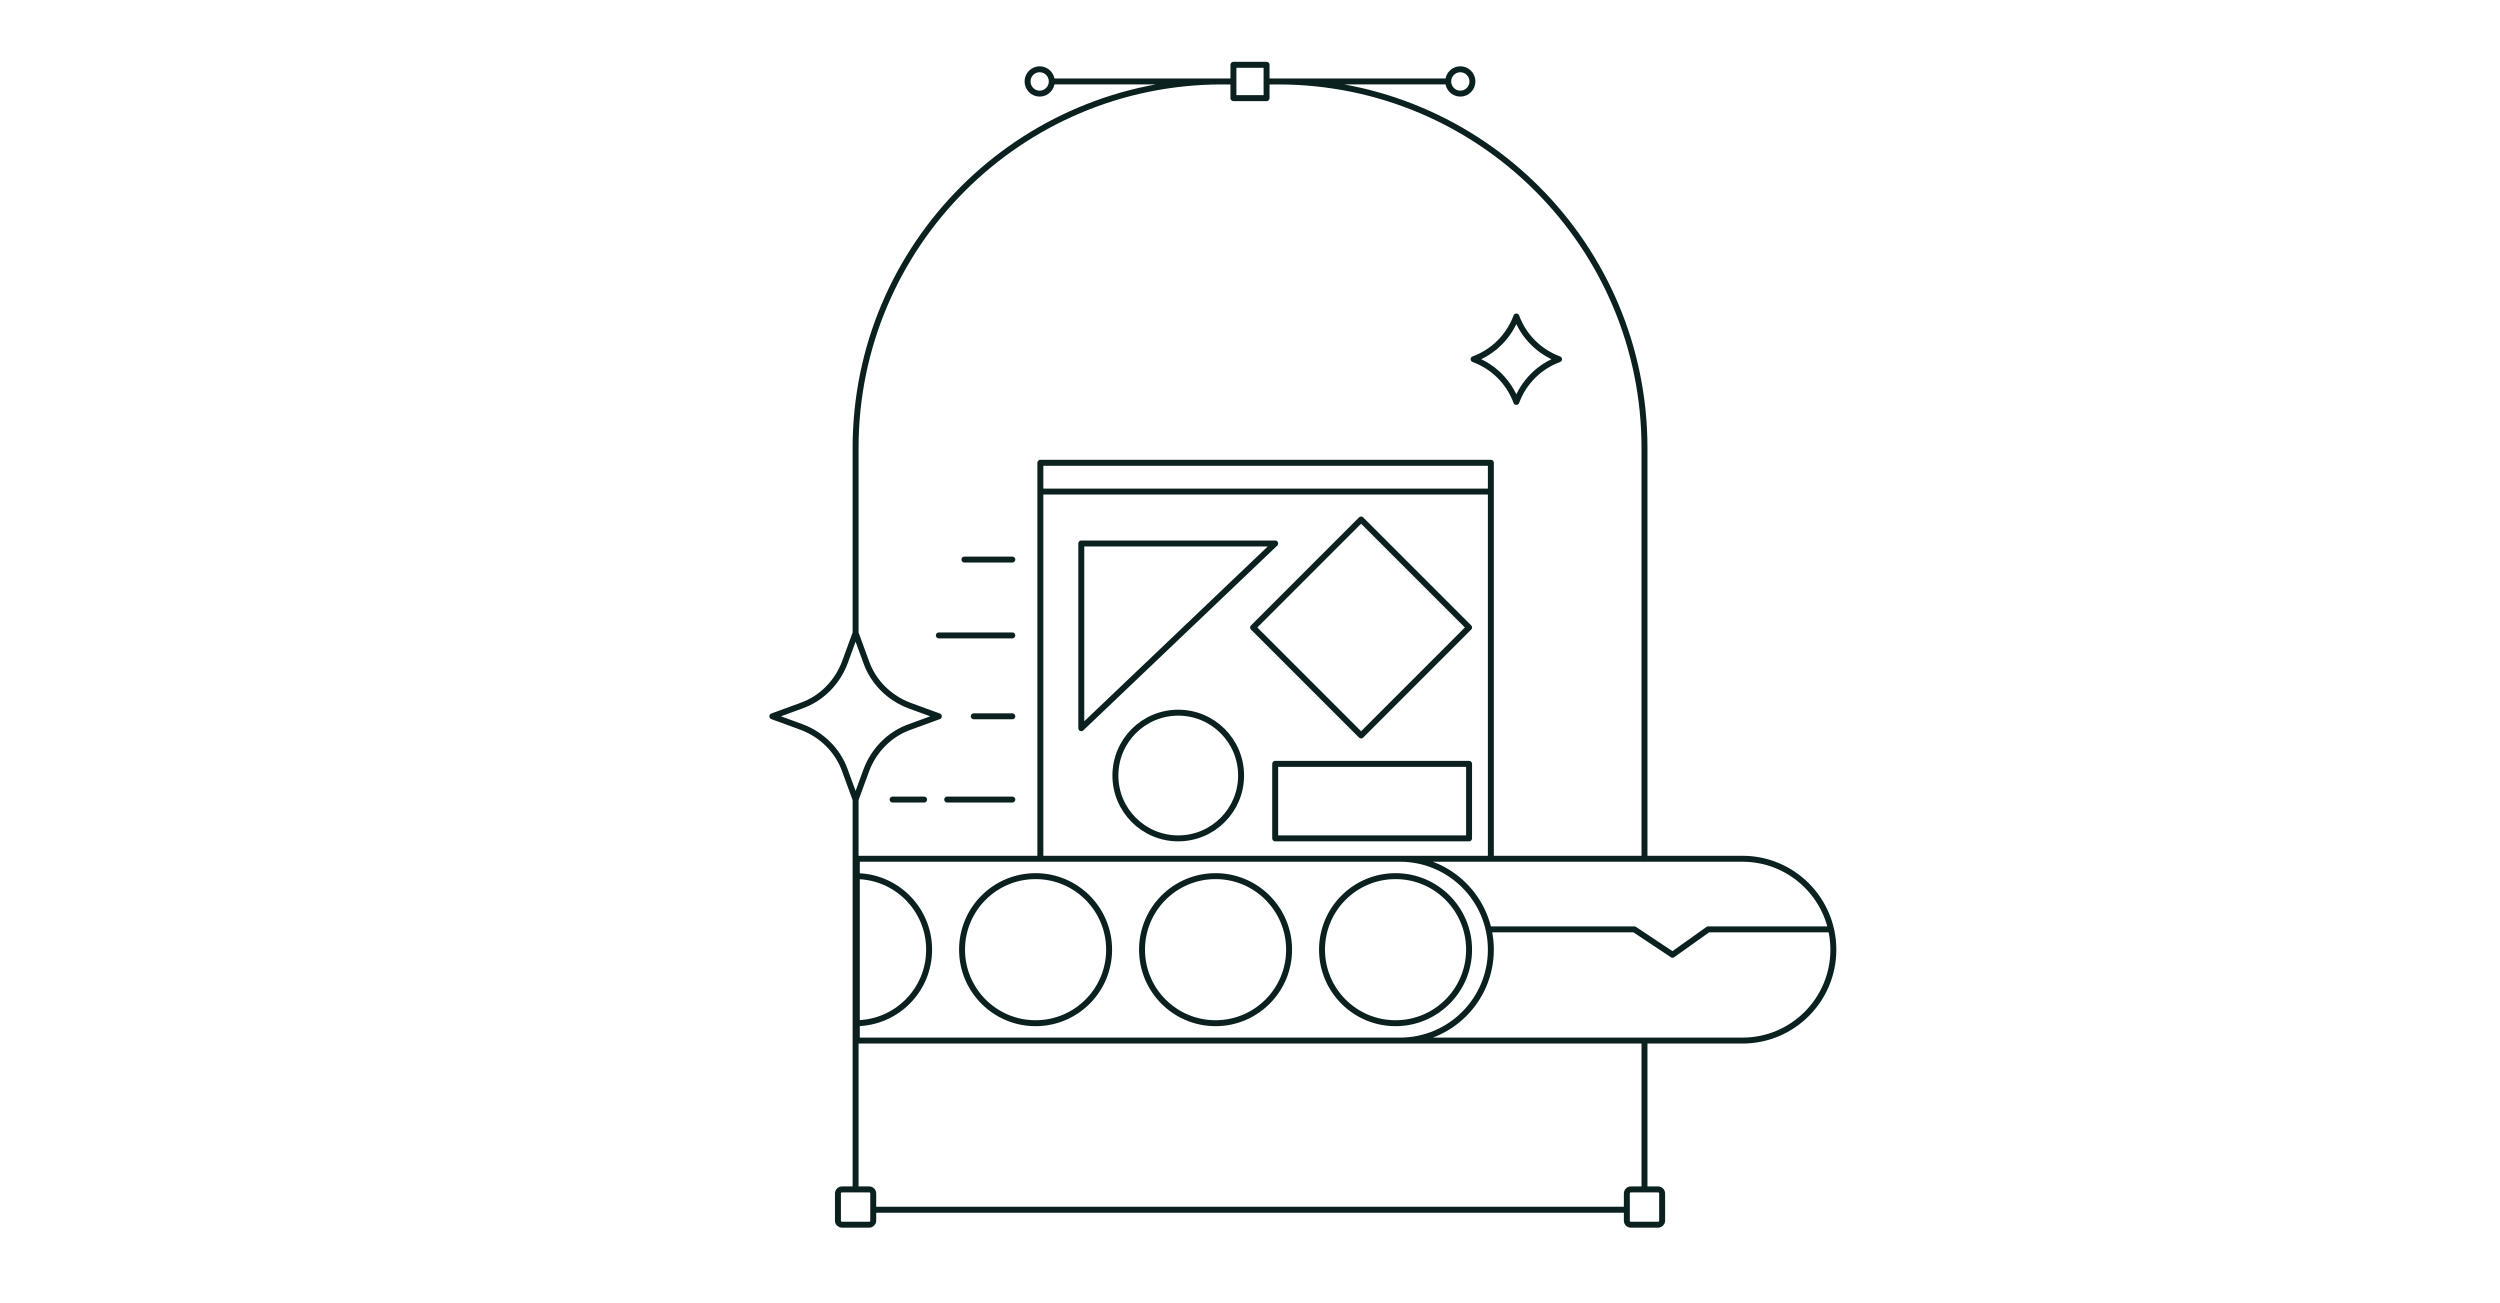 <svg xmlns="http://www.w3.org/2000/svg" fill="none" viewBox="0 0 470 245" height="245" width="470">
<g clip-path="url(#clip0_7355_15196)">
<path stroke-linejoin="round" stroke-linecap="round" stroke-width="1.119" stroke="#0A211F" d="M305.831 227.431H164.169M231.62 15.314H229.746C191.696 15.314 160.851 46.16 160.851 84.21V119.457M238.291 15.314H240.268C278.318 15.314 309.163 46.16 309.163 84.21L309.163 161.467M160.851 223.6V150.184M309.163 195.629L309.163 223.6M271.907 15.313H238.117M197.854 15.313H231.644M195.586 87.005H280.282M195.586 87.005V161.447H280.282V87.005M195.586 87.005V92.417H280.282V87.005M190.313 105.2H181.312M190.313 119.457H176.504M190.313 134.665H183.068M190.313 150.319H178.075M173.735 150.319H167.807M225.473 161.447H327.581C337.019 161.447 344.671 169.099 344.671 178.538C344.671 187.977 337.019 195.629 327.581 195.629H225.473M279.925 174.718H307.254L314.433 179.493L321.142 174.718H344.143M160.851 192.362C168.485 192.362 174.675 186.173 174.675 178.538C174.675 170.903 168.485 164.714 160.851 164.714M305.847 229.487L305.846 224.364C305.846 223.947 306.184 223.609 306.601 223.609L311.724 223.608C312.142 223.608 312.48 223.946 312.48 224.363L312.481 229.486C312.481 229.904 312.143 230.242 311.725 230.242L306.603 230.243C306.185 230.243 305.847 229.905 305.847 229.487ZM157.534 229.487L157.533 224.364C157.533 223.947 157.872 223.609 158.289 223.609L163.412 223.608C163.829 223.608 164.168 223.946 164.168 224.363L164.169 229.486C164.169 229.904 163.831 230.242 163.413 230.242L158.29 230.243C157.873 230.243 157.534 229.905 157.534 229.487ZM176.504 134.666L170.995 132.65C167.233 131.239 164.21 128.283 162.866 124.521L160.851 119.012L158.835 124.521C157.424 128.283 154.468 131.306 150.706 132.65L145.197 134.666L150.706 136.681C154.468 138.092 157.492 141.048 158.835 144.81L160.851 150.319L162.866 144.81C164.277 141.048 167.233 138.025 170.995 136.681L176.504 134.666ZM231.884 12.182H238.115V18.448H231.884V12.182ZM197.735 15.312C197.735 16.577 196.716 17.602 195.459 17.602C194.201 17.602 193.182 16.577 193.182 15.312C193.182 14.048 194.201 13.023 195.459 13.023C196.716 13.023 197.735 14.048 197.735 15.312ZM276.818 15.312C276.818 16.577 275.799 17.602 274.542 17.602C273.284 17.602 272.265 16.577 272.265 15.312C272.265 14.048 273.284 13.023 274.542 13.023C275.799 13.023 276.818 14.048 276.818 15.312ZM161.083 161.447H263.191C272.63 161.447 280.281 169.099 280.281 178.538C280.281 187.977 272.63 195.629 263.191 195.629H161.083V161.447ZM276.186 178.538C276.186 186.173 269.997 192.362 262.362 192.362C254.727 192.362 248.538 186.173 248.538 178.538C248.538 170.903 254.727 164.714 262.362 164.714C269.997 164.714 276.186 170.903 276.186 178.538ZM242.348 178.538C242.348 186.173 236.159 192.362 228.525 192.362C220.89 192.362 214.701 186.173 214.701 178.538C214.701 170.903 220.89 164.714 228.525 164.714C236.159 164.714 242.348 170.903 242.348 178.538ZM233.325 145.798C233.325 152.324 228.035 157.614 221.51 157.614C214.984 157.614 209.694 152.324 209.694 145.798C209.694 139.273 214.984 133.982 221.51 133.982C228.035 133.982 233.325 139.273 233.325 145.798ZM208.512 178.538C208.512 186.173 202.323 192.362 194.688 192.362C187.053 192.362 180.864 186.173 180.864 178.538C180.864 170.903 187.053 164.714 194.688 164.714C202.323 164.714 208.512 170.903 208.512 178.538ZM239.735 143.608H276.186V157.613H239.735V143.608ZM203.284 102.174H239.735L203.284 136.902V102.174ZM255.887 97.668L276.186 117.966L255.887 138.265L235.589 117.966L255.887 97.668ZM285.072 59.501C286.457 63.239 289.364 66.147 293.102 67.531C289.364 68.916 286.457 71.823 285.072 75.561C283.688 71.823 280.78 68.916 277.042 67.531C280.78 66.147 283.688 63.239 285.072 59.501Z"></path>
</g>
<defs>
<clipPath id="clip0_7355_15196">
<rect fill="white" height="245" width="470"></rect>
</clipPath>
</defs>
</svg>

